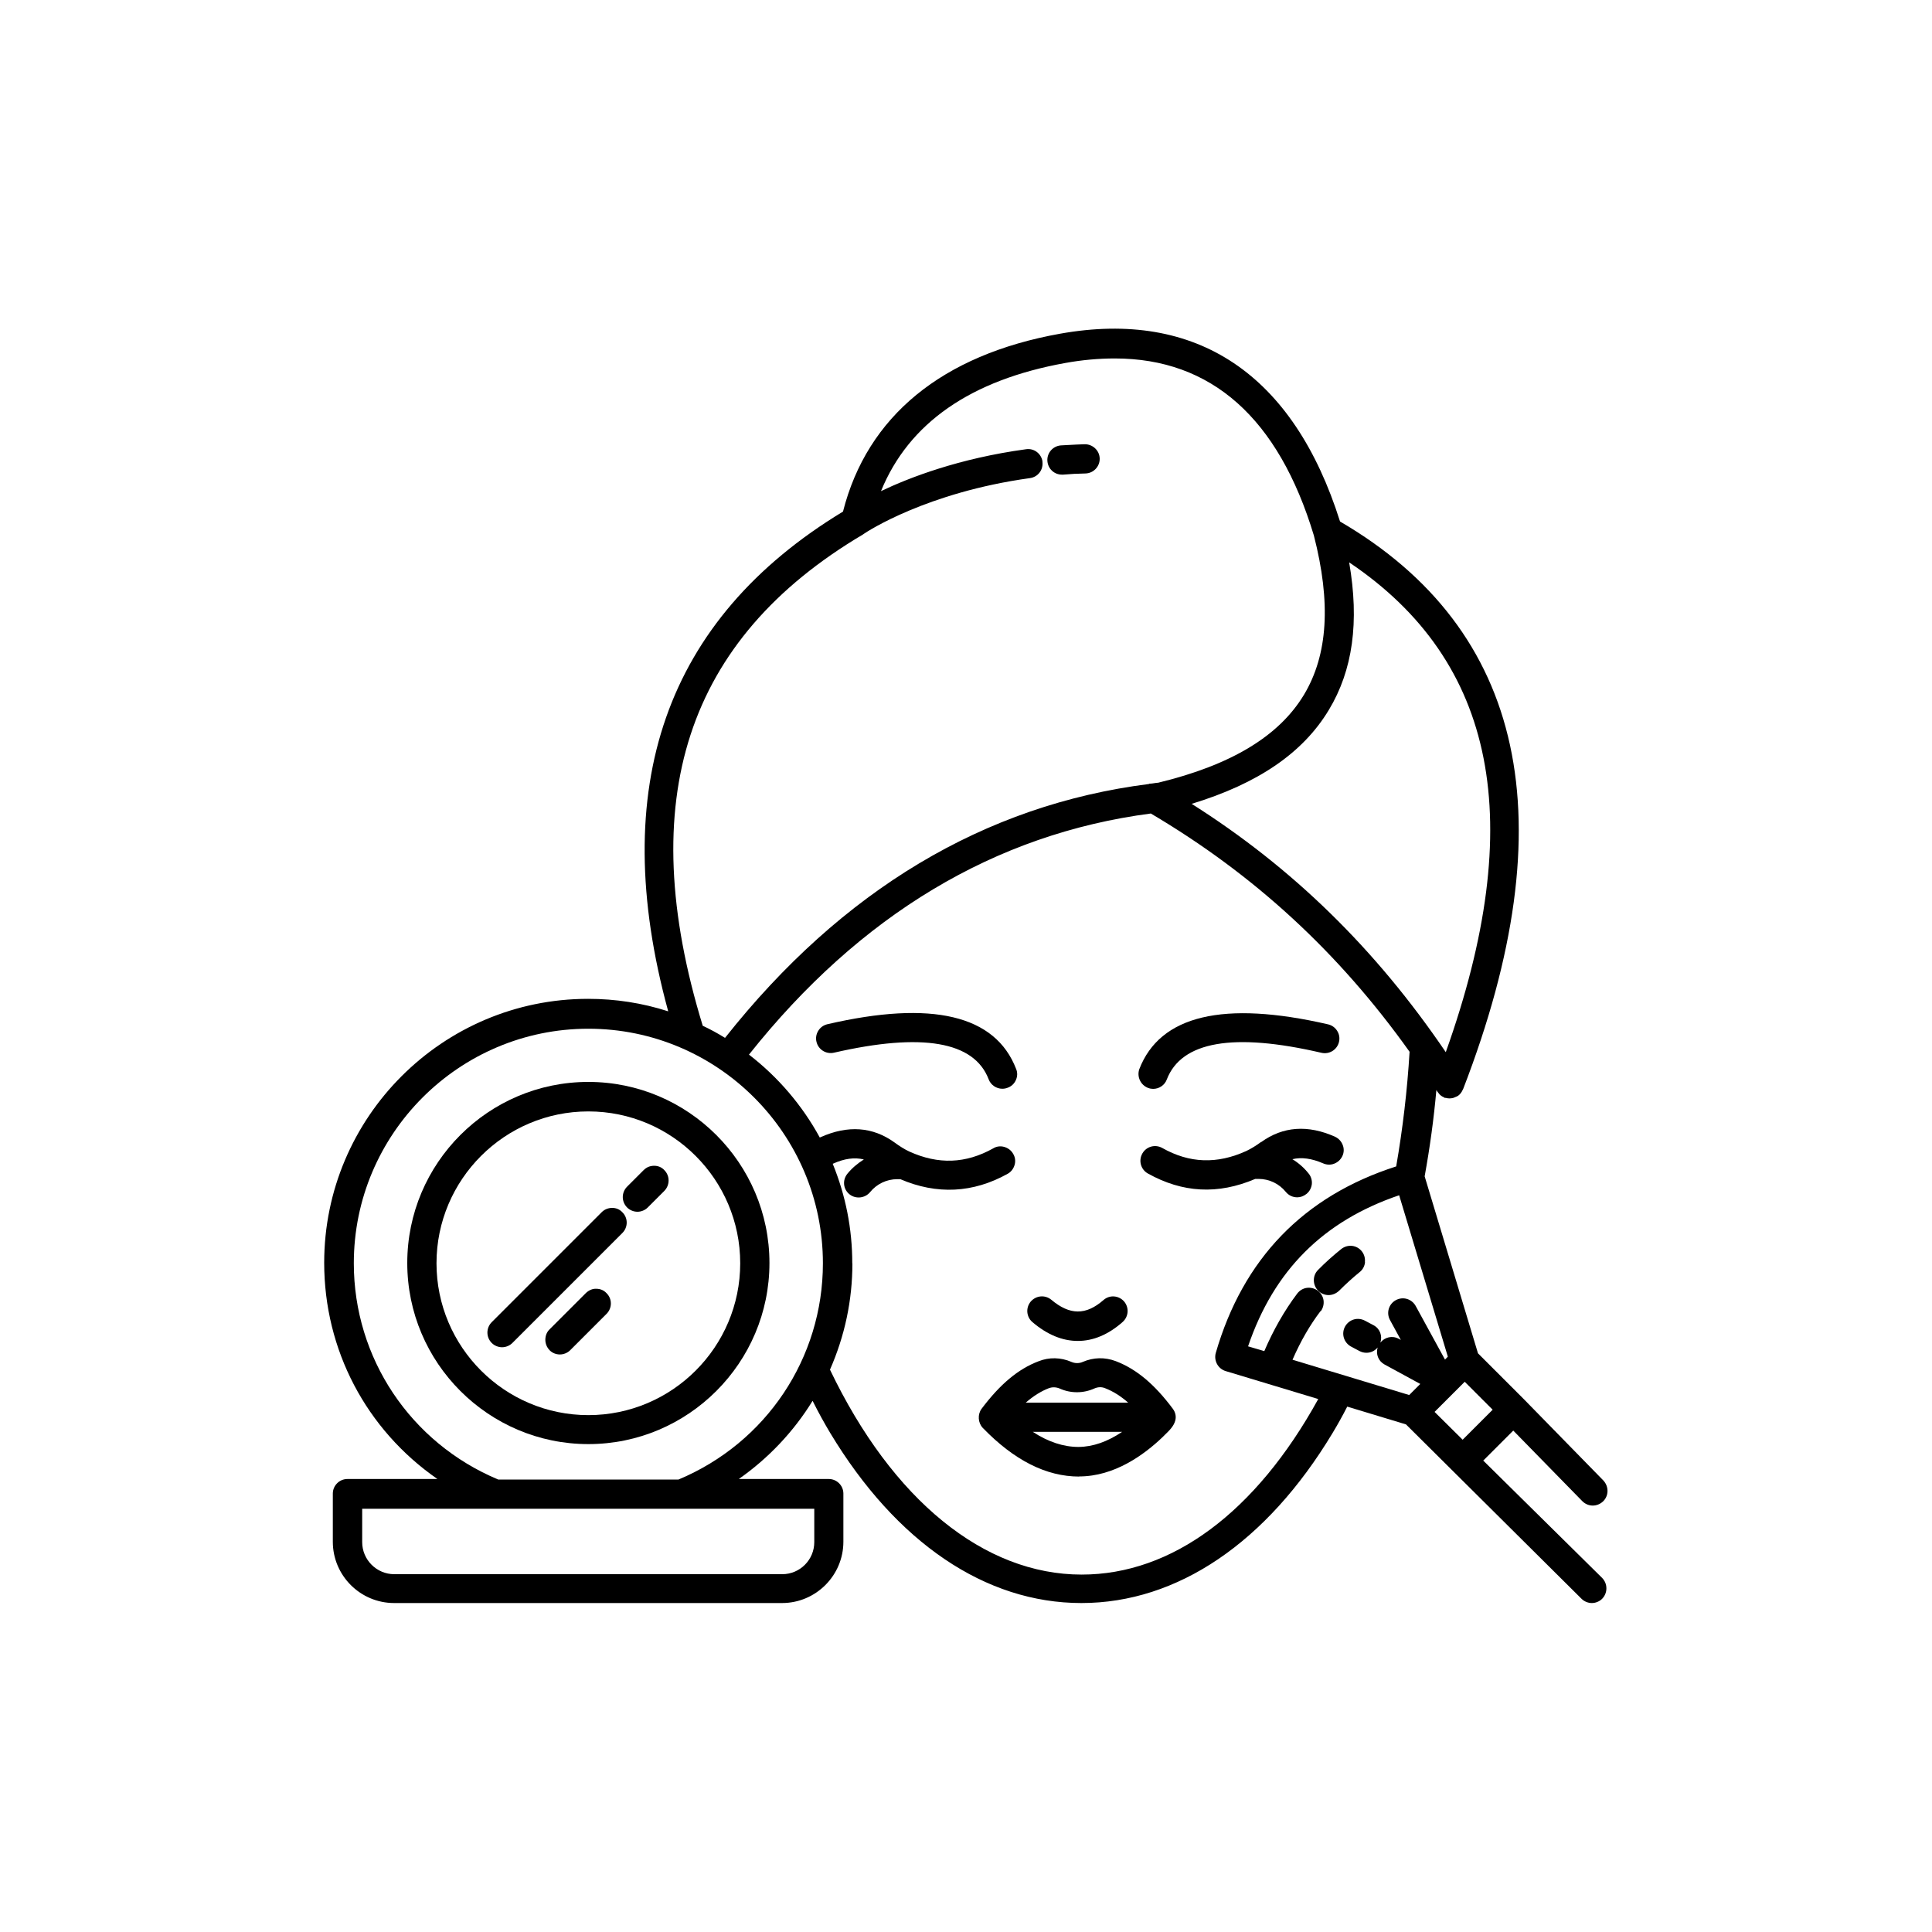 <?xml version="1.0" encoding="UTF-8"?>
<svg id="Capa_2" data-name="Capa 2" xmlns="http://www.w3.org/2000/svg" width="52.92mm" height="52.92mm" viewBox="0 0 150 150">
  <g id="HOME-HOTELES">
    <g id="trat-belleza">
      <g>
        <path d="M0,0v150h150V0H0ZM112.62,57.31c.21-.22.43-.45.65-.67.12.48.22.97.32,1.46-.33-.28-.66-.54-.97-.79Z" style="fill: none;"/>
        <g>
          <path d="M82.45,36.85h.09c.57-.05,1.14-.08,1.74-.09.63-.02,1.12-.55,1.1-1.17-.02-.64-.57-1.11-1.17-1.1-.44.01-.86.04-1.28.06l-.56.03c-.63.05-1.1.59-1.05,1.22.05.6.53,1.05,1.13,1.05Z"/>
          <path d="M89.13,84.47h.02c.13.05.26.07.38.07.47,0,.9-.29,1.06-.73,1.14-2.96,5.18-3.66,12.01-2.07.61.14,1.22-.24,1.36-.85.07-.29.02-.6-.14-.85-.16-.26-.41-.44-.71-.51-8.12-1.87-13.05-.7-14.66,3.49-.19.58.1,1.21.67,1.44Z"/>
          <path d="M97.9,88.67c-.41.3-.76.51-1.13.69-2.28,1.04-4.42.96-6.53-.23-.55-.31-1.24-.12-1.55.43-.31.55-.12,1.24.43,1.55,2.69,1.5,5.43,1.66,8.34.42h.25c.83,0,1.6.37,2.12,1.01.22.27.54.42.89.42.25,0,.49-.09.71-.26.24-.19.38-.46.42-.76.03-.3-.06-.6-.25-.83-.35-.44-.78-.82-1.26-1.11.71-.17,1.5-.06,2.38.32.27.12.58.14.86.03.29-.11.51-.32.64-.59.13-.27.14-.58.03-.86-.11-.29-.32-.51-.59-.64-2.12-.95-4.05-.81-5.74.41Z"/>
          <path d="M78.89,82.99c-1.61-4.18-6.54-5.35-14.65-3.47-.3.07-.55.25-.71.51-.16.26-.21.56-.14.85.14.61.75.99,1.36.85,6.84-1.57,10.89-.88,12.01,2.07.16.43.59.73,1.06.73.14,0,.29-.03.39-.07.3-.1.53-.31.66-.6.13-.28.14-.59.02-.87Z"/>
          <path d="M83.79,114.63c2.72,0,5.02-1.66,6.48-3.06.06-.06.12-.12.19-.19.3-.29.68-.65.79-1.1h0c.08-.31.01-.63-.19-.9-1.43-1.92-2.84-3.09-4.43-3.7-.85-.32-1.73-.3-2.57.06-.27.12-.59.12-.87,0-.83-.36-1.74-.38-2.56-.05-1.58.6-2.98,1.77-4.43,3.7-.31.43-.27,1.08.1,1.47,2.43,2.51,4.92,3.78,7.49,3.78ZM87.12,111.17c-1.13.76-2.26,1.16-3.38,1.17-1.17,0-2.36-.39-3.55-1.17h6.94ZM85.8,107.78c.62.24,1.21.61,1.79,1.12h-7.95c.6-.52,1.19-.89,1.79-1.12.27-.1.56-.09.83.02.86.39,1.85.39,2.71,0,.27-.12.57-.13.83-.02Z"/>
          <path d="M83.68,104.11c1.2,0,2.37-.49,3.48-1.47.47-.42.52-1.12.11-1.6-.42-.47-1.12-.52-1.59-.11-1.37,1.2-2.62,1.19-4.06-.02-.49-.4-1.19-.33-1.6.15-.4.49-.33,1.19.14,1.59,1.14.97,2.32,1.46,3.52,1.46Z"/>
          <path d="M115.17,113.39l2.32-2.32,5.36,5.48c.45.45,1.15.46,1.62.01.44-.43.45-1.14.02-1.61l-6.16-6.3-3.58-3.58-4.14-13.74c.4-2.2.71-4.45.91-6.7l.09.14s.03.04.04.05l.12.15c.09.09.2.17.33.22l.07.05h.08c.2.06.4.05.59,0l.31-.13c.12-.07.22-.17.3-.29.03-.04.06-.09.07-.12l.08-.15c8.05-20.85,4.83-35.67-9.56-44.06-3.61-11.44-11.12-16.48-21.74-14.58-9.15,1.64-14.97,6.41-16.85,13.81-13.78,8.35-18.34,21.39-13.57,38.8-2.01-.65-4.1-.97-6.22-.97-11.3,0-20.49,9.19-20.49,20.49,0,6.77,3.26,12.95,8.79,16.79h-6.99c-.62,0-1.13.51-1.13,1.13v3.74c0,2.63,2.14,4.76,4.76,4.76h30.12c2.62,0,4.76-2.14,4.76-4.76v-3.74c0-.62-.51-1.13-1.13-1.13h-6.99c2.3-1.61,4.26-3.68,5.73-6.07.49.98.94,1.78,1.37,2.5,5.13,8.51,12.05,13.2,19.5,13.2s14.38-4.69,19.5-13.2c.4-.66.77-1.33,1.14-2.05l4.56,1.38,13.63,13.54c.21.21.51.33.8.33s.59-.12.8-.33c.21-.22.33-.5.33-.81s-.12-.59-.33-.81l-9.25-9.13ZM52.68,114.87h-14c-6.81-2.85-11.21-9.43-11.21-16.79,0-10.04,8.17-18.21,18.21-18.21s18.21,8.17,18.21,18.21c0,7.36-4.4,13.94-11.21,16.79ZM80.94,35.84c-.09-.63-.67-1.06-1.29-.96-5.2.71-9.05,2.2-11.25,3.25,2.16-5.29,6.97-8.63,14.32-9.95,1.27-.23,2.56-.35,3.83-.35,7.5,0,12.71,4.63,15.46,13.75,1.34,5.22,1.09,9.26-.77,12.36-1.94,3.22-5.66,5.46-11.32,6.83-.09,0-.18.02-.27.03-.08.01-.15.02-.2.03l-.23.02-.02.02c-12.77,1.62-23.84,8.25-32.91,19.71-.58-.36-1.15-.67-1.73-.94-5.37-17.53-1.3-30.01,12.45-38.15l.1-.07c.19-.13,4.82-3.19,12.86-4.3.63-.09,1.05-.66.96-1.29ZM66.17,98.08c0-2.67-.51-5.26-1.52-7.73,0,0,.01,0,.02,0,.88-.4,1.67-.51,2.4-.33-.48.3-.92.67-1.28,1.11-.4.5-.33,1.2.17,1.6.5.39,1.21.29,1.59-.17.52-.64,1.29-1.01,2.12-1.01h.23c2.84,1.22,5.65,1.08,8.34-.42.27-.15.46-.41.54-.71.08-.29.03-.6-.12-.84-.15-.27-.41-.46-.71-.54-.3-.08-.6-.03-.84.12-2.13,1.19-4.26,1.27-6.52.24-.38-.18-.73-.4-1.14-.7-1.69-1.22-3.62-1.36-5.74-.41-.02,0-.04.02-.06.03-1.36-2.5-3.25-4.71-5.5-6.44,8.62-10.85,19.11-17.14,31.2-18.72,8.01,4.73,14.59,10.78,20.09,18.5-.18,2.98-.53,5.97-1.04,8.9-7.18,2.3-11.89,7.17-14.01,14.49-.16.6.18,1.22.77,1.4l7.19,2.17c-4.85,8.8-11.36,13.63-18.37,13.63-7.58,0-14.7-5.8-19.54-15.91,1.15-2.62,1.74-5.39,1.74-8.24ZM102.54,101.81c.18-.24.26-.55.22-.85-.04-.3-.21-.57-.45-.75-.24-.18-.54-.26-.85-.22-.3.04-.57.21-.75.45-1,1.33-1.85,2.83-2.55,4.46l-1.26-.37c2-5.89,5.84-9.73,11.73-11.73l3.78,12.53-.22.23-2.28-4.17c-.31-.55-.99-.75-1.55-.44-.55.31-.74.99-.44,1.54l.84,1.54-.17-.09c-.5-.27-1.08-.12-1.42.3.17-.51-.02-1.07-.51-1.34l-.68-.36c-.56-.3-1.23-.11-1.55.45-.3.55-.11,1.23.45,1.55l.66.35c.17.09.35.14.55.14.34,0,.65-.15.87-.41-.15.5.04,1.04.52,1.31l2.79,1.52-.86.86-9.06-2.74c.64-1.47,1.36-2.7,2.17-3.77ZM104.76,43.67c11.42,7.68,13.87,20.13,7.49,38.02-5.43-8-11.89-14.32-19.73-19.28,5.15-1.57,8.64-3.95,10.65-7.29,1.86-3.08,2.38-6.83,1.58-11.45ZM113.72,107.28l2.17,2.17-2.33,2.33-2.18-2.16,2.34-2.34ZM63.22,117.14v2.59c0,1.37-1.11,2.49-2.49,2.49h-30.12c-1.37,0-2.49-1.12-2.49-2.49v-2.59h35.1Z"/>
          <path d="M105.97,97.99c.03-.31-.05-.6-.24-.84h0c-.39-.49-1.09-.57-1.59-.18-.66.53-1.25,1.06-1.81,1.63-.44.44-.43,1.17.02,1.62.21.21.51.33.8.33s.59-.12.82-.34c.53-.53,1.07-1.02,1.6-1.45.23-.18.38-.46.41-.76Z"/>
          <path d="M45.68,84c-7.76,0-14.06,6.31-14.06,14.06s6.31,14.06,14.06,14.06,14.06-6.31,14.06-14.06-6.31-14.06-14.06-14.06ZM57.47,98.08c0,6.5-5.29,11.79-11.79,11.79s-11.79-5.29-11.79-11.79,5.29-11.79,11.79-11.79,11.79,5.29,11.79,11.79Z"/>
          <path d="M46.31,100.06c-.31-.02-.6.12-.82.33l-2.82,2.82c-.22.21-.33.5-.33.81,0,.31.12.59.33.81s.51.33.8.33.59-.12.8-.33l2.82-2.82c.45-.45.45-1.17,0-1.61-.2-.22-.48-.34-.79-.34Z"/>
          <path d="M47.54,93.78c-.32,0-.61.12-.82.33l-8.54,8.54c-.45.45-.45,1.17,0,1.62.21.21.51.33.8.33s.59-.12.8-.33l8.54-8.54c.45-.45.45-1.17,0-1.61-.2-.22-.48-.34-.79-.34Z"/>
          <path d="M50.8,90.51c-.35,0-.6.12-.82.33l-1.29,1.29c-.45.45-.45,1.17,0,1.62.21.21.51.33.8.33s.59-.12.8-.33l1.29-1.29c.44-.45.44-1.17,0-1.61-.2-.22-.48-.34-.79-.34Z"/>
        </g>
      </g>
    </g>
  </g>
</svg>